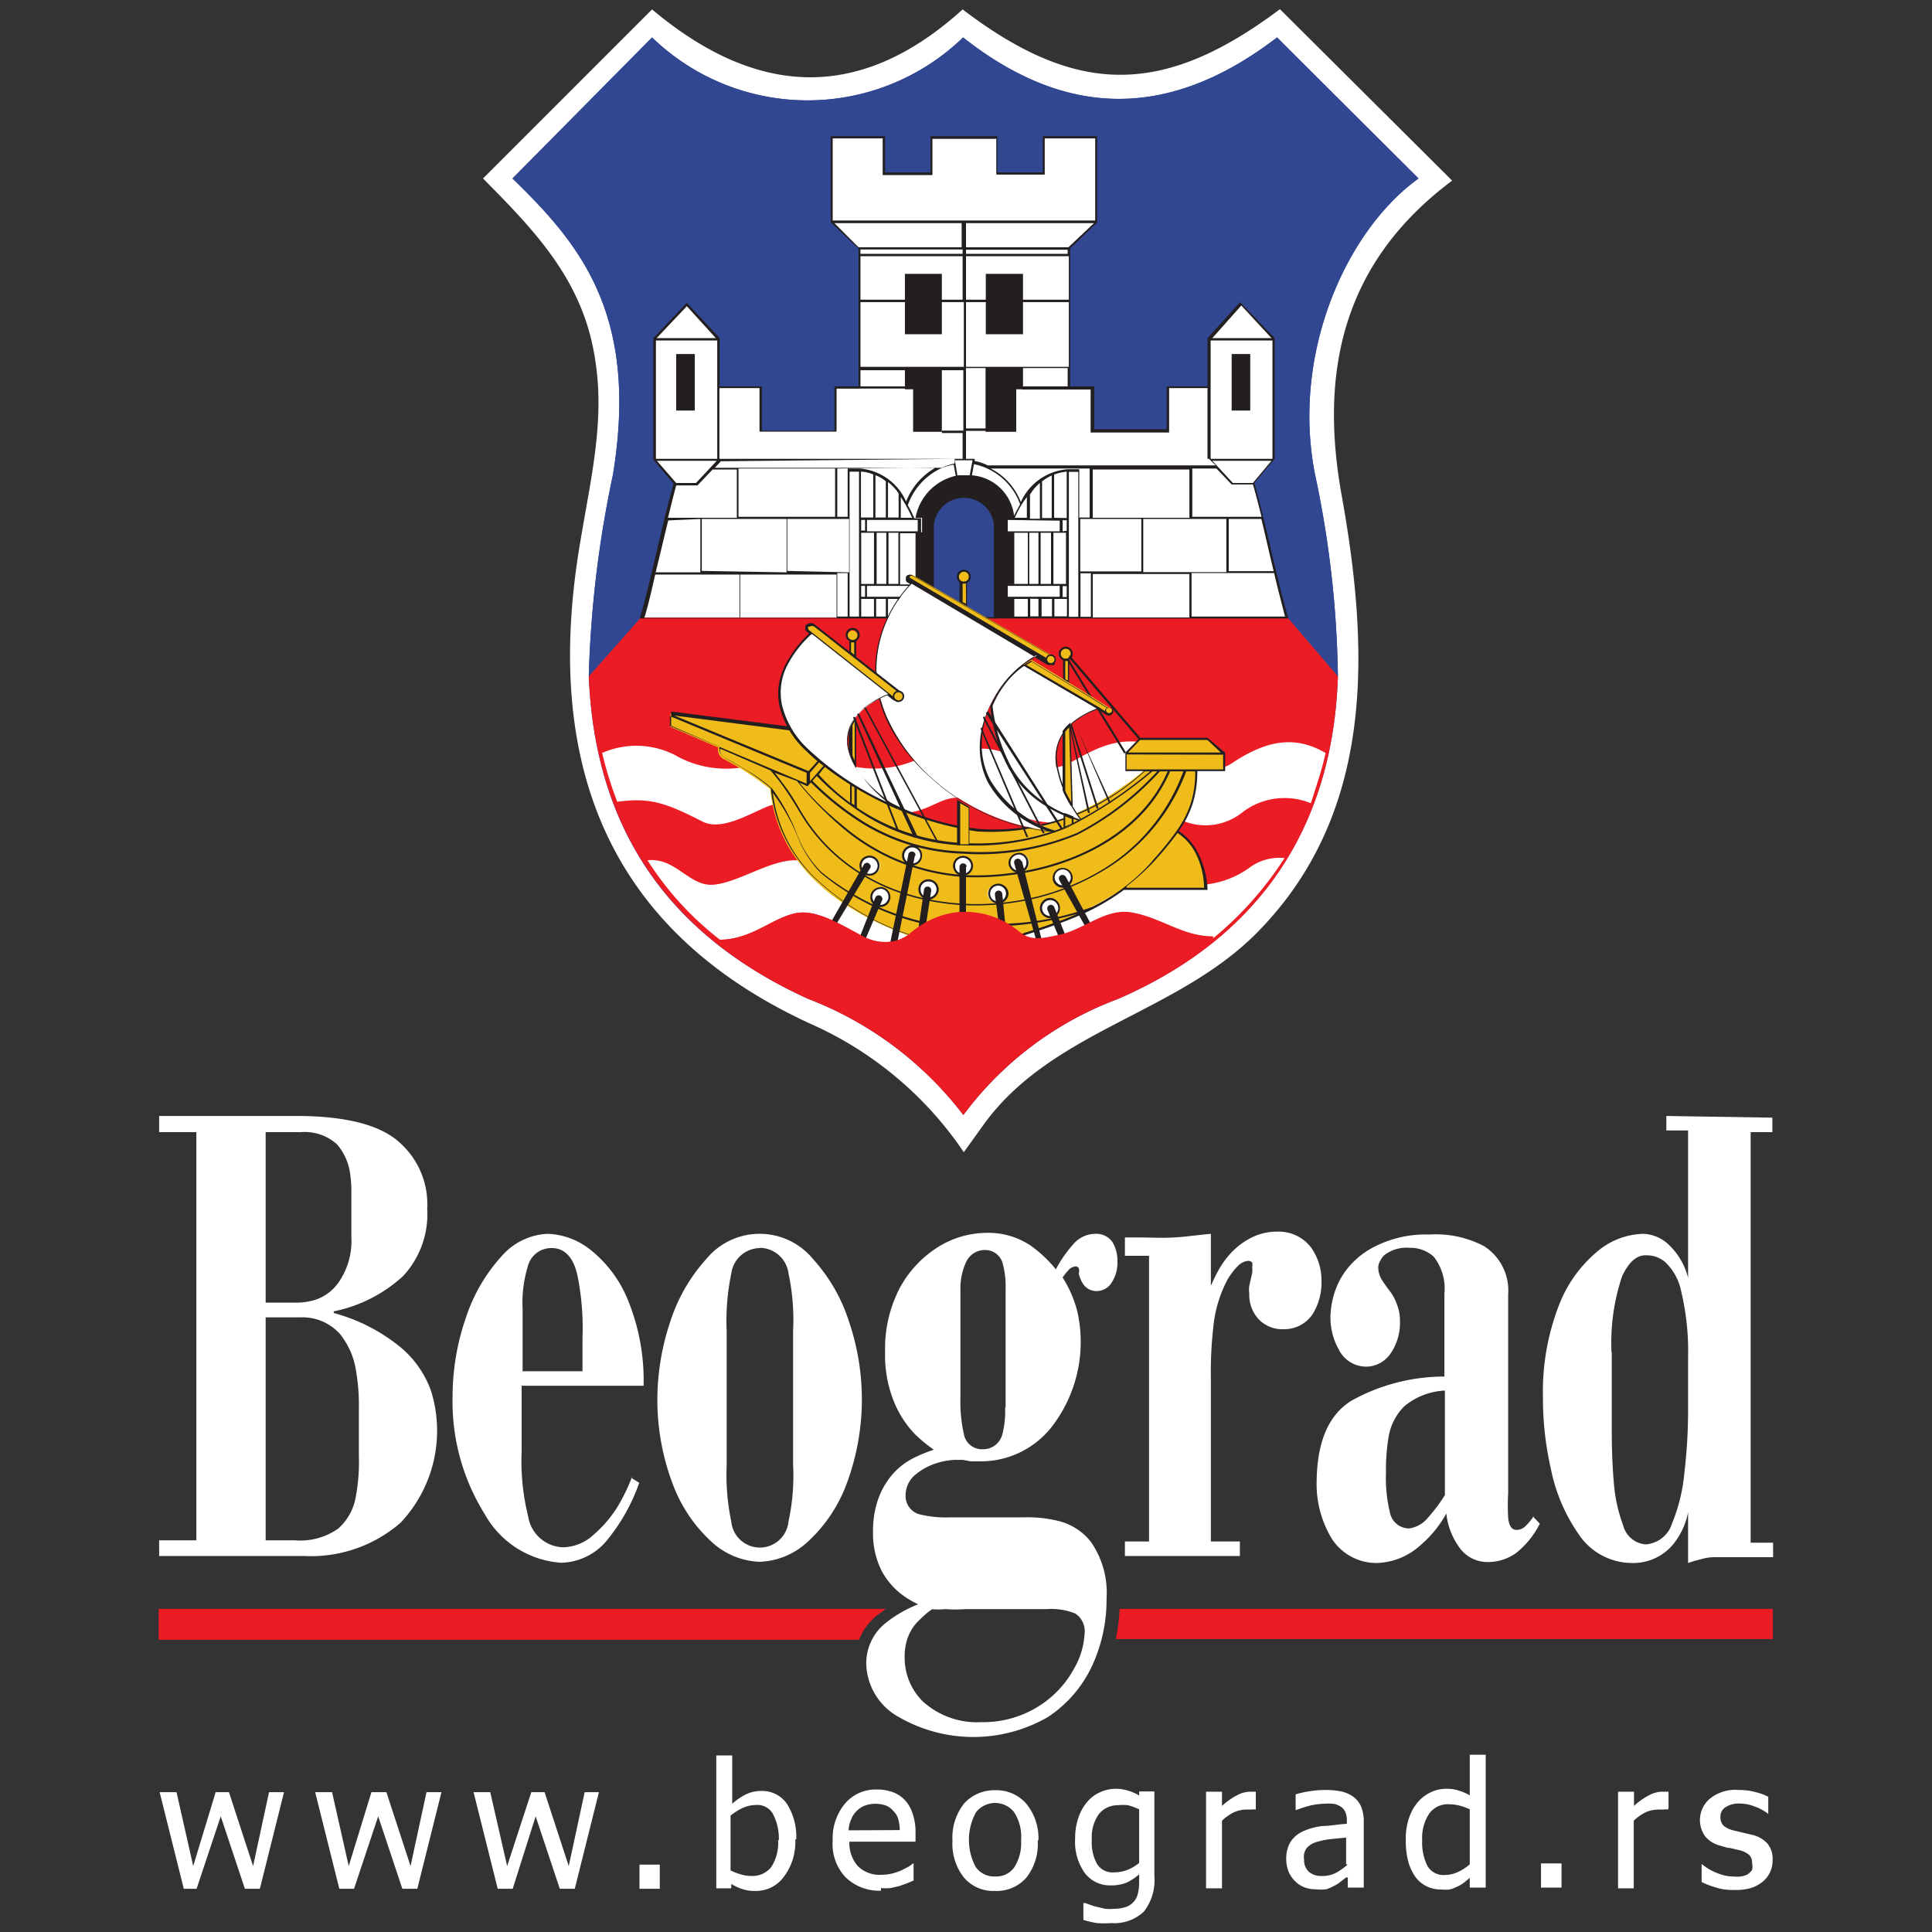 <svg id="e76be957-cfca-4c07-a9bf-0ed1072c2089" data-name="Layer 1" xmlns="http://www.w3.org/2000/svg" viewBox="0 0 80 80"><rect x="0" y="0" width="80" height="80" fill="#333333" stroke="none"/><defs><style>.b978a58c-d557-489f-bd4d-29198551cd2a,.bc94f946-2c91-4be8-aeb9-a3e625fa910f{fill:#fff;}.aad3c562-dbc3-4e0d-acfd-f712eab0787e,.b5c35f18-c05b-488b-8c88-56a88fe7ca37,.b978a58c-d557-489f-bd4d-29198551cd2a,.bcd8ba25-1287-42ba-82df-560ff8c331f1,.f56071a0-4021-42f1-8667-561f47a62bc1{fill-rule:evenodd;}.f56071a0-4021-42f1-8667-561f47a62bc1{fill:#324792;}.aad3c562-dbc3-4e0d-acfd-f712eab0787e{fill:#eb1c24;}.adceebaf-b897-49f7-9bd7-36353a3d03d0,.b5c35f18-c05b-488b-8c88-56a88fe7ca37{fill:#231f20;}.bcd8ba25-1287-42ba-82df-560ff8c331f1{fill:#f0bc19;}</style></defs><path class="b978a58c-d557-489f-bd4d-29198551cd2a" d="M20,7.39l7-7C31.3,4,35.58,4.27,39.86.39,44.6,4,48.17,4,53,.38l7.13,7.1c-4.46,3.33-5.54,7.8-4.56,13.11C56.71,27,56.93,33.73,52,38.67c-3.34,3.33-8.43,4-11.25,7.87l-.84,1.17a15,15,0,0,0-6.4-5.34c-8.65-4-11-11.16-9.47-20,.4-2.44,1-4.88.62-7.37C24.2,11.68,22.21,9.62,20,7.39Z"/><path class="f56071a0-4021-42f1-8667-561f47a62bc1" d="M21.22,7.39,27,1.55a9.26,9.26,0,0,0,12.88,0c3.89,3.07,8.18,3.7,13,0l5.86,5.84c-3,2.15-5.29,7.28-4.28,12.29A42.5,42.5,0,0,1,55.4,28c-.2,6.19-3.21,10.8-9.12,13.37a14.11,14.11,0,0,0-6.39,4.8,14.71,14.71,0,0,0-6.43-4.81c-5.77-2.63-8.82-7-9.08-13.36a46.07,46.07,0,0,1,1-8.34C26.47,13,24,10.09,21.22,7.39Z"/><path class="aad3c562-dbc3-4e0d-acfd-f712eab0787e" d="M24.38,28c.26,6.32,3.31,10.73,9.08,13.36a14.71,14.71,0,0,1,6.43,4.81,14.11,14.11,0,0,1,6.39-4.8C52.19,38.82,55.2,34.21,55.4,28l-2.09-2.45H26.55L24.38,28Z"/><path class="b978a58c-d557-489f-bd4d-29198551cd2a" d="M26.74,35.63c1.25-.18,1.78,1.12,2.85,1s2.42-1.1,3.48-1l16.81,1a3.83,3.83,0,0,0,1.83-.68,2.08,2.08,0,0,1,1.48-.42,14.27,14.27,0,0,1-3,3.36c-1.28,0-2.15-.8-3.43-1a3,3,0,0,0-1.61.42,5.94,5.94,0,0,1-2.28.67c-.64,0-1-.53-1.57-.82A3,3,0,0,0,40,37.77h-.27a3.23,3.23,0,0,0-1.34.45c-.51.3-.89.72-1.51.77a1.94,1.94,0,0,1-.91-.11c-.74-.31-2-1.26-3-1.07s-1.79,1.09-3.16,1.1a12.91,12.91,0,0,1-3-3.29Zm-1.81-4.45a3.51,3.51,0,0,1,3.19.18,4.28,4.28,0,0,0,2.53.43,12.12,12.12,0,0,1,4.57-.08,4.35,4.35,0,0,0,2.56-.18A6.31,6.31,0,0,1,40.62,31c1.39,0,1.74.89,3.13.77.73-.07,1.72-1.18,3.32-1.06,1.34.1,2.82,1.65,3.93.9,1.38-.92,2.58-1.2,3.89-.43-.15.7-.4,1.41-.61,2.08a2.87,2.87,0,0,0-2.8.35,2.45,2.45,0,0,1-2.39.42c-1.89-.48-3.94.28-5.92,0-1.18-.15-2.37-1-3.54-1-.75,0-1.36.71-2.41.62a28.6,28.6,0,0,0-5.13-.34c-.58.06-2.07,1.19-3,.71-1.56-.8-2.2-1-3.53-.82a15.1,15.1,0,0,1-.62-2Z"/><path class="f56071a0-4021-42f1-8667-561f47a62bc1" d="M21.22,7.39,27,1.55a9.26,9.26,0,0,0,12.88,0c3.89,3.07,8.18,3.7,13,0l5.86,5.84c-3,2.15-5.29,7.28-4.28,12.29A42.5,42.5,0,0,1,55.4,28l-2.09-2.44H26.54L24.38,28a46.07,46.07,0,0,1,1-8.34C26.47,13,24,10.09,21.22,7.39Z"/><polygon class="b978a58c-d557-489f-bd4d-29198551cd2a" points="53.28 25.57 51.89 20.01 52.73 19.02 52.73 13.99 51.39 12.57 50.11 14.02 50.11 16.03 48.36 16.03 48.36 17.86 45.22 17.86 45.22 16.08 44.26 16.08 44.26 10.27 45.39 9.19 45.39 5.69 43.22 5.69 43.22 7.19 41.26 7.19 41.26 5.69 38.57 5.69 38.57 7.19 36.61 7.19 36.61 5.69 34.44 5.69 34.44 9.19 35.57 10.27 35.57 16.08 34.61 16.08 34.61 17.86 31.47 17.86 31.47 16.03 29.72 16.03 29.72 14.02 28.44 12.57 27.1 13.99 27.1 19.02 27.94 20.01 26.55 25.57 53.28 25.57 53.28 25.57"/><path class="adceebaf-b897-49f7-9bd7-36353a3d03d0" d="M36.77,20v1.43h.44v-1a2,2,0,0,0-.44-.47Zm-.52-.33v1.76h.43V19.93a1.43,1.43,0,0,0-.43-.25Zm-.59,1.76h.5V19.65a1.35,1.35,0,0,0-.51-.12v1.91Zm7,3.36v.73H43V24.8Zm.47.73h.43V24.8h-.43v.73Zm.53,0h.52V24.8h-.52v.73ZM43,22.06h-.38v2.12H43V22.06Zm.52,0h-.43v2.12h.43V22.06Zm.62,2.12V22.06h-.52v2.12ZM43.06,20a1.87,1.87,0,0,0-.41.48v1h.41V20Zm.49-.31a2,2,0,0,0-.4.24v1.52h.4V19.68Zm.62,1.76V19.53a2.08,2.08,0,0,0-.52.12v1.79Zm0,3.27v-.45H44v.45Zm0-2.74v-.44H44V22Zm1,3.56v-1.8h-.43v1.8Zm-.52,0v-6h-.39v6Zm.08-1.88h2.53V21.49H44.73v2.16ZM51,20.06l-.63-.66h-1v2h2.88c-.12-.45-.23-.89-.37-1.34Zm1.2,1.43H50.88v2.16h1.86c-.18-.73-.33-1.43-.51-2.16ZM51.88,20l.77-.92H50.2l.85.92Zm-4.54,3.69h3.44V21.49H47.34v2.16Zm1.91-4.25h-4v2h4v-2Zm0,6.13v-1.8h-4v1.8ZM39.86,10.61H35.63v1.8h4.23v-1.8Zm.09-.1h4.26v-.17H40v.18Zm-.09-.18H35.63v.18h4.23v-.18Zm.09-.09h4.29l1.06-1H40v1Zm-.09-1H34.55l1,1h4.27v-1Zm1.36-3.49H38.61v1.5H36.55V5.73H34.48v3.4H45.35V5.73H43.26v1.5h-2V5.73ZM53.34,25.61H26.49c.53-1.84.88-3.74,1.4-5.58l-.84-1V14l1.39-1.46L29.8,14v2h1.75v1.83h3V16h1V10.29L34.4,9.21V5.64h2.25v1.5h1.88V5.64H41.3v1.5h1.88V5.64h2.25V9.21l-1.12,1.08V16h1v1.77h3V16H50V14l1.35-1.49L52.78,14V19l-.84,1c.52,1.84.87,3.74,1.4,5.58ZM40,12.41h4.26v-1.8H40v1.8Zm-4.32,2.78h4.23V12.51H35.63v2.68Zm4.32,0h4.26V12.51H40v2.68ZM50.2,14h2.45L51.4,12.65,50.2,14Zm-.07,5h2.56v-4.9H50.13V19ZM40,19H50V16.07H48.41v1.84H45.16V16.13H42.33V16h1.88v-.76H40v2.5h.88v.1H40V19Zm-.09-1.07H39v-.1h.89v-2.5H35.63V16h1.85v.09H34.64v1.78H31.45V16.07H29.79V19H39.86V17.88ZM29.7,19v-4.9H27.16V19Zm-.06-5-1.2-1.32L27.19,14ZM28,20h.82l.86-.92H27.2L28,20Zm.85.1H28c-.12.45-.23.89-.34,1.34h2.85v-2h-1l-.63.66Zm1-1-.25.27h9.39a2.85,2.85,0,0,1,.54-.18V19Zm2.72,4.6V21.49H29.06v2.15Zm-4.9-2.15c-.18.73-.34,1.42-.52,2.15H29V21.49Zm-.54,2.24c-.14.62-.27,1.21-.45,1.8h3.94v-1.8Zm3.58,1.8h3.93v-1.8H30.65v1.8Zm4.45-1.89V21.49H32.6v2.15ZM30.58,19.4v2h4v-2Zm6.69,6.13h5.29V24.8h-.89v-.62h.89V22.06h-.89v-.62h.27l.3-.56a2.59,2.59,0,0,0-1.91-1.66l-.09.48-.09,0,.12-.64h-.73l.11.66h-.07l-.09-.48a2.21,2.21,0,0,0-.54.16,2.66,2.66,0,0,0-1.36,1.52,4.53,4.53,0,0,1,.27.54h.28v.62h-.87v2.12h.87v.62h-.87v.73Zm-2.6-6.13v2h.43v-2h.49a2.29,2.29,0,0,1,1.93,1.37,2.76,2.76,0,0,1,1.23-1.41Zm.51,6.13h.39v-6h-.39v6Zm-.51,0h.43v-1.8h-.43v1.8Zm18.09-1.8H49.34v1.8h3.87c-.15-.59-.31-1.18-.45-1.8ZM37.18,24.8h-.41v.73h.41V24.8Zm-.5.73V24.8h-.4v.73Zm-.49,0V24.8h-.53v.73Zm-.53-.82h.16v-.45h-.16v.45Zm0-.53h.53V22.06h-.53v2.12Zm0-2.21h.16v-.44h-.16V22Zm1.64-1.39v.86h.47a6,6,0,0,0-.47-.86Zm-1,1.48v2.12h.4V22.06Zm.49,0v2.12h.41V22.06ZM38,21.53H35.9V22H38v-.44Zm0,2.73H35.9v.45H38v-.45Zm3.72-2.73V22h2.16v-.44Zm0,2.73v.45h2.16v-.45Zm3.4-4.86h-4.1a2.6,2.6,0,0,1,1.25,1.39,2.32,2.32,0,0,1,1.95-1.36h.47v2h.43v-2Zm-2.6,1.18a4.18,4.18,0,0,0-.5.86h.5v-.86ZM50.06,19h-9.7l0,.09a2,2,0,0,1,.54.18h9.44L50.06,19Z"/><path class="b5c35f18-c05b-488b-8c88-56a88fe7ca37" d="M37.81,17.88H39V15.23H37.47v.89h.34v1.76Zm4.27,0H40.81V15.23h1.55v.89h-.28v1.76Zm-4.61-6.54H39v2.5H37.47v-2.5Zm3.35,0h1.54v2.5H40.82v-2.5ZM28,14.66h.77V17H28V14.66Zm23,0h.77V17H51V14.66Z"/><path class="f56071a0-4021-42f1-8667-561f47a62bc1" d="M41.18,25.55H38.63V21.73a1.28,1.28,0,0,1,2.54-.06v3.88Z"/><path class="b5c35f18-c05b-488b-8c88-56a88fe7ca37" d="M38.67,25.57V21.74a1.25,1.25,0,0,1,2.48-.06v3.89H42v-.78h-.27v-.6H42V22.05h-.27v-.6H42a1.91,1.91,0,0,0-1.78-1.77H40l-.31,0a2.18,2.18,0,0,0-1.78,1.76h.27v.6h-.27v2.13h.27v.61h-.27v.78Z"/><path class="bcd8ba25-1287-42ba-82df-560ff8c331f1" d="M27.74,30.09l2,.86a.44.44,0,0,0,.24.49,11.43,11.43,0,0,1,1.91,1.24c.28,2.65,2.08,4.71,5.72,6.06a3.25,3.25,0,0,1,4.56,0,14.5,14.5,0,0,0,4.32-1.94h3.38a2.71,2.71,0,0,0-1.16-2.37,4,4,0,0,0,.79-2.53h1.15v-.7l-.7-.6H47.23l-.59.6v.7h.74c-4.88,4-9.12,2.65-13.23-.18h0a6.41,6.41,0,0,1-1.39-1.51l-5-.65v.53Z"/><path class="b978a58c-d557-489f-bd4d-29198551cd2a" d="M37.77,35a.37.37,0,0,1,.37.37.38.38,0,1,1-.75,0,.37.37,0,0,1,.38-.37Z"/><path class="adceebaf-b897-49f7-9bd7-36353a3d03d0" d="M37.77,35h0a.39.39,0,0,1,.29.13.38.38,0,0,1,.12.29h0a.41.41,0,0,1-.12.3h0a.43.43,0,0,1-.29.12h0a.42.42,0,0,1-.3-.13.41.41,0,0,1-.12-.29h0a.43.43,0,0,1,.12-.29.41.41,0,0,1,.29-.13Zm0,.09h0a.34.34,0,0,0-.33.33h0a.35.35,0,0,0,.1.24.32.32,0,0,0,.24.09h0a.32.32,0,0,0,.23-.09h0a.35.35,0,0,0,.1-.24h0a.34.34,0,0,0-.33-.33Z"/><path class="b978a58c-d557-489f-bd4d-29198551cd2a" d="M36,35.47a.38.38,0,1,1,0,.75.38.38,0,0,1,0-.75Z"/><path class="adceebaf-b897-49f7-9bd7-36353a3d03d0" d="M36,35.43h0a.41.41,0,0,1,.42.42h0a.43.43,0,0,1-.12.29h0a.41.41,0,0,1-.3.12h0a.41.41,0,0,1-.41-.41h0a.41.41,0,0,1,.12-.3.43.43,0,0,1,.29-.12Zm0,.08h0a.37.37,0,0,0-.23.1.35.35,0,0,0-.1.24h0a.34.34,0,0,0,.33.33h0a.33.33,0,0,0,.24-.1h0a.33.33,0,0,0,.1-.23h0a.35.35,0,0,0-.1-.24.38.38,0,0,0-.24-.1Z"/><path class="b978a58c-d557-489f-bd4d-29198551cd2a" d="M36.45,36.77a.38.38,0,1,1-.37.37.38.38,0,0,1,.37-.37Z"/><path class="adceebaf-b897-49f7-9bd7-36353a3d03d0" d="M36.45,36.73h0a.41.41,0,0,1,.3.12.43.43,0,0,1,.12.29h0a.45.45,0,0,1-.12.3h0a.45.45,0,0,1-.3.12h0a.43.43,0,0,1-.29-.12.4.4,0,0,1-.12-.29h0a.41.41,0,0,1,.41-.41Zm0,.08h0a.34.34,0,0,0-.33.33h0a.34.34,0,0,0,.33.33h0a.33.33,0,0,0,.24-.1h0a.33.33,0,0,0,.1-.24h0a.33.33,0,0,0-.1-.23.33.33,0,0,0-.24-.1Z"/><path class="b978a58c-d557-489f-bd4d-29198551cd2a" d="M38.45,36.45a.37.37,0,0,1,.37.38.36.36,0,0,1-.37.37.37.37,0,0,1-.38-.37.38.38,0,0,1,.38-.38Z"/><path class="adceebaf-b897-49f7-9bd7-36353a3d03d0" d="M38.45,36.41h0a.43.43,0,0,1,.29.12.42.42,0,0,1,.13.3h0a.39.39,0,0,1-.13.29h0a.39.39,0,0,1-.29.13h0a.42.42,0,0,1-.3-.13.43.43,0,0,1-.12-.29h0a.41.41,0,0,1,.42-.42Zm0,.09h0a.31.31,0,0,0-.33.33h0a.32.32,0,0,0,.09.23.35.35,0,0,0,.24.1h0a.33.33,0,0,0,.23-.1h0a.33.33,0,0,0,.1-.23h0a.35.35,0,0,0-.1-.24.32.32,0,0,0-.23-.09Z"/><path class="b978a58c-d557-489f-bd4d-29198551cd2a" d="M39.88,35.48a.38.38,0,1,1-.38.38.38.38,0,0,1,.38-.38Z"/><path class="adceebaf-b897-49f7-9bd7-36353a3d03d0" d="M39.88,35.44h0a.43.43,0,0,1,.29.12.4.4,0,0,1,.12.29h0a.38.38,0,0,1-.12.29h0a.38.38,0,0,1-.29.12h0a.41.41,0,0,1-.3-.12.45.45,0,0,1-.12-.29h0a.45.45,0,0,1,.12-.29.45.45,0,0,1,.3-.12Zm0,.08h0a.33.33,0,0,0-.24.1.32.32,0,0,0-.09.23h0a.32.32,0,0,0,.09.23.35.35,0,0,0,.24.1h0a.33.33,0,0,0,.23-.1h0a.33.33,0,0,0,.1-.23h0a.34.34,0,0,0-.33-.33Z"/><path class="b978a58c-d557-489f-bd4d-29198551cd2a" d="M42.17,35.35a.38.38,0,1,1,0,.75.38.38,0,0,1,0-.75Z"/><path class="adceebaf-b897-49f7-9bd7-36353a3d03d0" d="M42.17,35.31h0a.41.41,0,0,1,.3.12.45.45,0,0,1,.12.29h0a.45.45,0,0,1-.12.3h0a.41.41,0,0,1-.29.12h0a.43.43,0,0,1-.29-.12.41.41,0,0,1-.13-.29h0a.39.39,0,0,1,.13-.29.38.38,0,0,1,.29-.12Zm0,.08h0a.34.34,0,0,0-.33.33h0a.34.34,0,0,0,.33.33h0a.35.35,0,0,0,.24-.1h0a.32.32,0,0,0,.09-.24h0a.32.32,0,0,0-.09-.23.35.35,0,0,0-.24-.1Z"/><path class="b978a58c-d557-489f-bd4d-29198551cd2a" d="M44,36a.38.38,0,1,1-.37.37A.38.38,0,0,1,44,36Z"/><path class="adceebaf-b897-49f7-9bd7-36353a3d03d0" d="M44,35.94h0a.41.41,0,0,1,.3.12.45.45,0,0,1,.12.29h0a.45.45,0,0,1-.12.29h0a.45.45,0,0,1-.3.12h0a.43.43,0,0,1-.29-.12.4.4,0,0,1-.12-.29h0a.4.4,0,0,1,.12-.29.38.38,0,0,1,.29-.12ZM44,36h0a.34.34,0,0,0-.33.33h0a.34.34,0,0,0,.33.33h0a.33.33,0,0,0,.24-.1h0a.33.33,0,0,0,.1-.23h0a.33.33,0,0,0-.1-.23A.33.33,0,0,0,44,36Z"/><path class="b978a58c-d557-489f-bd4d-29198551cd2a" d="M41.34,36.63a.38.38,0,0,1,0,.75.38.38,0,1,1,0-.75Z"/><path class="adceebaf-b897-49f7-9bd7-36353a3d03d0" d="M41.34,36.59h0a.43.43,0,0,1,.29.12.41.41,0,0,1,.13.29h0a.41.41,0,0,1-.13.29h0a.38.38,0,0,1-.29.12h0a.41.41,0,0,1-.3-.12.45.45,0,0,1-.12-.29h0a.45.45,0,0,1,.12-.29.45.45,0,0,1,.3-.12Zm0,.08h0a.35.35,0,0,0-.24.1A.32.32,0,0,0,41,37h0a.32.32,0,0,0,.09.23.35.35,0,0,0,.24.1h0a.33.33,0,0,0,.23-.1h0a.33.33,0,0,0,.1-.23h0a.34.34,0,0,0-.33-.33Z"/><path class="b978a58c-d557-489f-bd4d-29198551cd2a" d="M43.48,37.23a.37.37,0,1,1-.38.37.37.37,0,0,1,.38-.37Z"/><path class="adceebaf-b897-49f7-9bd7-36353a3d03d0" d="M43.48,37.18h0a.39.39,0,0,1,.29.13.38.38,0,0,1,.12.29h0a.41.41,0,0,1-.12.3h0a.43.43,0,0,1-.29.12h0a.42.42,0,0,1-.3-.13.41.41,0,0,1-.12-.29h0a.43.43,0,0,1,.12-.29.41.41,0,0,1,.29-.13Zm0,.09h0a.34.34,0,0,0-.33.33h0a.35.35,0,0,0,.1.24.37.37,0,0,0,.24.09h0a.32.32,0,0,0,.23-.09h0a.35.35,0,0,0,.1-.24h0a.34.34,0,0,0-.33-.33Z"/><path class="b5c35f18-c05b-488b-8c88-56a88fe7ca37" d="M44.13,36.3l1.06,2-.23.1-1.08-1.92c-.13-.23.16-.34.25-.17Zm-.48,1.25.47,1.19-.27.08-.47-1.13a.15.15,0,1,1,.27-.14Zm-1.33-1.89.82,3.28-.23,0L42,35.76a.15.15,0,1,1,.29-.1ZM41.5,37l.13,1.31-.29-.18-.14-1.07a.15.15,0,1,1,.3-.06ZM40,35.88l0,1.89h-.27V35.9a.15.15,0,1,1,.3,0Zm-1.44,1-.21,1.36c-.1.05-.21.13-.32.2l.23-1.58a.15.15,0,1,1,.3,0Zm-.68-1.43L37.16,39a1.55,1.55,0,0,1-.29,0l.74-3.59a.15.15,0,1,1,.3,0Zm-1.35,1.82-.68,1.59-.23-.11.62-1.57a.15.15,0,1,1,.29.09Zm-.5-1.32-1.38,2.28-.21-.1,1.32-2.31c.13-.22.37,0,.27.13Z"/><path class="adceebaf-b897-49f7-9bd7-36353a3d03d0" d="M46.65,36.76h3.21a3.35,3.35,0,0,0-.36-1.45,2.19,2.19,0,0,0-.74-.82v0h0a14.38,14.38,0,0,1-1,1.21,9.81,9.81,0,0,1-1.11,1Zm2.1-2.25h0Zm1.16,2.34H46.54A9.47,9.47,0,0,1,44.47,38c-.74.31-1.5.55-2.27.8A3.25,3.25,0,0,0,38.93,38a4.18,4.18,0,0,0-1.24.73h0l0,0a10.52,10.52,0,0,1-4.16-2.57,5.9,5.9,0,0,1-1.61-3.52,8.32,8.32,0,0,0-1-.73c-.35-.22-.67-.39-.86-.5a.47.47,0,0,1-.27-.49l-2-.87v-.59l5.09.65a5.28,5.28,0,0,0,1,1.14l.21.2h0c.31.26.67.48,1,.72a14.91,14.91,0,0,0,1.66,1,10.8,10.8,0,0,0,3.84,1.16,9.2,9.2,0,0,0,6.78-2.4H46.6v-.77l.6-.61H50l.73.62v.76H49.58a4.59,4.59,0,0,1-.18,1.3,4.08,4.08,0,0,1-.59,1.18,2.35,2.35,0,0,1,.77.85A3.65,3.65,0,0,1,50,36.8v.05Zm-2.19-1.21a13.09,13.09,0,0,0,1-1.23,4.3,4.3,0,0,0,.6-1.19,4.17,4.17,0,0,0,.17-1.28h-.37a8,8,0,0,1-3.57,4.19c-4,2.34-9.94,1.77-12.45-2.52-.2-.34-.39-.64-.59-.93a8.1,8.1,0,0,0-.61-.78L29.82,31a.38.38,0,0,0,.22.39c.19.1.51.28.87.5a6.19,6.19,0,0,1,1.06.76A8.19,8.19,0,0,1,33,34.54a4.37,4.37,0,0,0,1,1.56,10.34,10.34,0,0,0,4.33,2.09l-.11.06A10.21,10.21,0,0,1,34,36.16a4.37,4.37,0,0,1-1-1.59,8.64,8.64,0,0,0-1-1.74,5.9,5.9,0,0,0,1.57,3.34,10.45,10.45,0,0,0,4.08,2.52,5.91,5.91,0,0,1,.62-.44,4.12,4.12,0,0,1,.64-.3,3.27,3.27,0,0,1,3.32.74c.73-.23,1.49-.48,2.22-.78l.15-.07a13.29,13.29,0,0,1-2.86.5l-.13-.09a11.61,11.61,0,0,0,3.6-.69,8,8,0,0,0,2.52-1.92ZM49,31.94h-.55c-1.35,3.17-5.23,4.5-8.44,4.38h0a8.64,8.64,0,0,1-5.18-2.09A14.06,14.06,0,0,1,33,32.34h0L32.08,32c.17.21.33.43.5.66s.39.6.59.94c2.49,4.24,8.39,4.8,12.34,2.49A7.93,7.93,0,0,0,49,31.94Zm-.64,0h-.33a12,12,0,0,1-3.41,2.62,10.41,10.41,0,0,1-4.71.79,8.44,8.44,0,0,1-4.6-1.51,11.91,11.91,0,0,1-1.73-1.44,1.07,1.07,0,0,0-.14.16h0l-.34-.15a12.2,12.2,0,0,0,1.77,1.75A8.59,8.59,0,0,0,40,36.24h0c3.17.12,7-1.18,8.35-4.3Zm-.45,0h-.19a17.79,17.79,0,0,1-3.57,2.35,10,10,0,0,1-4,.72,8.18,8.18,0,0,1-4.8-1.57,10,10,0,0,1-1.53-1.31l-.18.2a11.3,11.3,0,0,0,1.73,1.44,8.34,8.34,0,0,0,4.55,1.49,10.43,10.43,0,0,0,4.68-.77,12,12,0,0,0,3.32-2.55Zm-.33,0H47.4a9.36,9.36,0,0,1-6.93,2.49,13.63,13.63,0,0,1-6.31-2.67c-.1.1-.18.22-.26.31a8.67,8.67,0,0,0,6.27,2.85,9.88,9.88,0,0,0,4-.71,17.08,17.08,0,0,0,3.46-2.27Zm-.37-1.3-.5.52h3.84L50,30.64Zm-.56.6v.62h4v-.61ZM33.53,32.36l.57-.65-.19-.14-.37.43v.36Zm-.79-2.11-4.82-.62,5.56,2.3.37-.41a5.37,5.37,0,0,1-1.11-1.27Zm-5-.59v.4l5.66,2.39V32l-5.67-2.35Z"/><path class="bcd8ba25-1287-42ba-82df-560ff8c331f1" d="M48.69,34.51l.06-.08-.06.08Zm0,0Z"/><path class="b978a58c-d557-489f-bd4d-29198551cd2a" d="M42.39,27.52l3.11,1.82a3.68,3.68,0,0,0-1.13.62c-1,.89-.87,2.23.39,4a6.2,6.2,0,0,1-1.59-.73,5.34,5.34,0,0,1-2.14-4,3.86,3.86,0,0,1,1.36-1.7Z"/><path class="adceebaf-b897-49f7-9bd7-36353a3d03d0" d="M42.41,27.48l3.12,1.82.07.05-.08,0a4.35,4.35,0,0,0-.59.25,3.29,3.29,0,0,0-.53.36,1.79,1.79,0,0,0-.62,1.66,5.31,5.31,0,0,0,1,2.31l-.1.06c-.29-.1-.5-.17-.78-.29a6.18,6.18,0,0,1-.79-.45,4.4,4.4,0,0,1-1.37-1.49A7,7,0,0,1,41,29.23v0a5,5,0,0,1,.54-.92,3.58,3.58,0,0,1,.84-.8h0Zm3,1.85-3-1.76a3.37,3.37,0,0,0-.79.76,4.05,4.05,0,0,0-.52.9,7,7,0,0,0,.77,2.52,4.34,4.34,0,0,0,1.35,1.46,5,5,0,0,0,.78.44c.23.11.48.2.73.29a5.34,5.34,0,0,1-1-2.28,1.86,1.86,0,0,1,.66-1.73,2.87,2.87,0,0,1,.54-.37,3.43,3.43,0,0,1,.52-.23Z"/><path class="bcd8ba25-1287-42ba-82df-560ff8c331f1" d="M35.44,32.57l0,.84-.21-.15v-.83l.23.14Z"/><path class="adceebaf-b897-49f7-9bd7-36353a3d03d0" d="M35.48,32.57l0,.84v.08l-.06-.05-.22-.15h0v-.93l.06,0h0l.17.1h0l.06,0h0v0Zm-.1.76,0-.73,0,0h0l-.11-.06v.72l.13.1Z"/><path class="bcd8ba25-1287-42ba-82df-560ff8c331f1" d="M35.41,29.73l0,2.05a2.78,2.78,0,0,1-.23-.5V30.13a1.71,1.71,0,0,1,.21-.4Z"/><path class="adceebaf-b897-49f7-9bd7-36353a3d03d0" d="M35.45,29.73l0,2.05-.08,0-.13-.25a1.63,1.63,0,0,1-.1-.25V30.11h0s0,0,0-.06l0-.06h0a2.09,2.09,0,0,1,.17-.28l.07,0Zm-.06,1.88,0-1.74-.09.16h0a.14.14,0,0,1,0,.06l0,.05v1.14a1.46,1.46,0,0,0,.1.23.47.47,0,0,0,0,.1Z"/><polygon class="bcd8ba25-1287-42ba-82df-560ff8c331f1" points="35.2 26.55 35.41 26.55 35.41 27.19 35.2 27.02 35.2 26.55 35.2 26.55"/><path class="adceebaf-b897-49f7-9bd7-36353a3d03d0" d="M35.2,26.51h.25v.77l-.06-.05-.22-.17h0v-.54Zm.17.09h-.13V27l.13.11V26.6Z"/><path class="bcd8ba25-1287-42ba-82df-560ff8c331f1" d="M40.13,33.39l0,1.57h-.48l0-1.81h0l.43.25Z"/><path class="adceebaf-b897-49f7-9bd7-36353a3d03d0" d="M40.19,35v0h-.56v0l0-1.88c.17.09.34.2.51.3l0,1.59Zm-.08,0,0-1.54-.35-.2,0,1.73Z"/><polygon class="bcd8ba25-1287-42ba-82df-560ff8c331f1" points="39.99 24.12 40.01 25.09 39.8 24.98 39.81 24.11 39.99 24.12 39.99 24.12"/><path class="adceebaf-b897-49f7-9bd7-36353a3d03d0" d="M40.06,25.17,39.73,25v-.93l.31,0v1.09ZM40,25v-.86l-.14,0v.79L40,25Z"/><path class="bcd8ba25-1287-42ba-82df-560ff8c331f1" d="M43.38,27.44c.19.11.41,0,.23-.27l-5.8-3.35c-.23-.11-.3.17-.23.21l5.8,3.41Z"/><path class="adceebaf-b897-49f7-9bd7-36353a3d03d0" d="M43.4,27.41a.2.2,0,0,0,.21,0,.15.15,0,0,0,0-.2l-5.8-3.35a.14.14,0,0,0-.14,0l0,0s0,0,0,0h0s0,0,0,.06l5.8,3.41Zm.17.11a.33.33,0,0,1-.21,0l-5.8-3.41a.14.14,0,0,1-.05-.14h0l0-.07a.18.18,0,0,1,.05-.07.21.21,0,0,1,.23,0h0l5.8,3.35a.24.24,0,0,1,.08.23.18.18,0,0,1,0,.1.31.31,0,0,1-.1.05Z"/><polygon class="bcd8ba25-1287-42ba-82df-560ff8c331f1" points="44.06 27.32 44.06 28.14 44.27 28.26 44.23 27.33 44.06 27.32 44.06 27.32"/><path class="adceebaf-b897-49f7-9bd7-36353a3d03d0" d="M44.11,27.37v.75l.11.06,0-.81Zm-.09.77v-.86h.25v0l0,.93v.07l-.06,0L44,28.18l0,0v0Z"/><path class="bcd8ba25-1287-42ba-82df-560ff8c331f1" d="M44.06,33.74l0,.54.35-.15v-.25l-.36-.14Z"/><path class="adceebaf-b897-49f7-9bd7-36353a3d03d0" d="M44.11,33.8v.42l.27-.12v-.19l-.16-.06-.11-.05Zm-.07.48,0-.54v-.07l.06,0,.18.07.17.07h0v.3h0l-.36.16-.05,0v-.06Z"/><path class="bcd8ba25-1287-42ba-82df-560ff8c331f1" d="M44.06,30.29v2.46c.1.2.21.42.34.64L44.31,30a2.11,2.11,0,0,0-.25.27Z"/><path class="adceebaf-b897-49f7-9bd7-36353a3d03d0" d="M44.11,30.3v2.44a2.1,2.1,0,0,0,.15.3l.1.19-.09-3.11-.06.06-.1.12ZM44,32.75V30.27l.12-.15a1.59,1.59,0,0,1,.13-.13l.07-.07V30l.1,3.37-.08,0c-.07-.11-.13-.22-.19-.33s-.11-.21-.15-.32Z"/><path class="bcd8ba25-1287-42ba-82df-560ff8c331f1" d="M44.13,26.86a.21.21,0,0,1,.21.21.22.22,0,0,1-.21.21.21.21,0,0,1-.21-.21.21.21,0,0,1,.21-.21Z"/><path class="b5c35f18-c05b-488b-8c88-56a88fe7ca37" d="M44.13,26.78a.29.29,0,1,1-.29.29.29.29,0,0,1,.29-.29Zm0,.08a.21.21,0,0,1,.21.21.22.22,0,0,1-.21.21.21.21,0,0,1-.21-.21.21.21,0,0,1,.21-.21Z"/><path class="bcd8ba25-1287-42ba-82df-560ff8c331f1" d="M39.91,23.67a.21.21,0,1,1-.21.21.22.22,0,0,1,.21-.21Z"/><path class="b5c35f18-c05b-488b-8c88-56a88fe7ca37" d="M39.91,23.59a.29.29,0,1,1-.29.29.29.29,0,0,1,.29-.29Zm0,.08a.21.21,0,1,1-.21.21.22.22,0,0,1,.21-.21Z"/><path class="bcd8ba25-1287-42ba-82df-560ff8c331f1" d="M35.31,26.11a.21.21,0,0,1,.2.21.2.2,0,0,1-.2.21.21.21,0,0,1-.21-.21.21.21,0,0,1,.21-.21Z"/><path class="b5c35f18-c05b-488b-8c88-56a88fe7ca37" d="M35.31,26a.29.29,0,1,1-.29.29.29.29,0,0,1,.29-.29Zm0,.08a.21.21,0,0,1,.2.21.2.2,0,0,1-.2.21.21.21,0,0,1-.21-.21.21.21,0,0,1,.21-.21Z"/><path class="bcd8ba25-1287-42ba-82df-560ff8c331f1" d="M43.51,27.16a.16.16,0,0,1,.16.15.15.15,0,0,1-.16.15.15.15,0,0,1-.15-.15.15.15,0,0,1,.15-.15Z"/><path class="b5c35f18-c05b-488b-8c88-56a88fe7ca37" d="M43.51,27.1a.21.21,0,1,1,0,.42.21.21,0,1,1,0-.42Zm0,.06a.16.16,0,0,1,.16.15.15.15,0,0,1-.16.15.15.15,0,0,1-.15-.15.15.15,0,0,1,.15-.15Z"/><path class="b978a58c-d557-489f-bd4d-29198551cd2a" d="M37.78,24.15l5.15,3c-2.31,1.16-4.07,5.48.7,7.24-4.85-.29-9.94-5.79-5.85-10.27Z"/><path class="adceebaf-b897-49f7-9bd7-36353a3d03d0" d="M37.8,24.11l5.15,3,.07,0-.07,0a4.5,4.5,0,0,0-2.06,2.38,4.13,4.13,0,0,0-.24,1.35A3.12,3.12,0,0,0,41,32.29a4.72,4.72,0,0,0,2.7,2.11l0,.06a8.67,8.67,0,0,1-5.15-2.25A7.54,7.54,0,0,1,36.8,30a5.2,5.2,0,0,1-.55-2.59,5.32,5.32,0,0,1,1.5-3.29l0,0Zm5,3.06-5.05-3a5.2,5.2,0,0,0-1.45,3.22A5,5,0,0,0,36.87,30a7.38,7.38,0,0,0,1.67,2.18,8.69,8.69,0,0,0,4.81,2.22,4.49,4.49,0,0,1-2.44-2,3.16,3.16,0,0,1-.34-1.39,3.66,3.66,0,0,1,.25-1.38,4.62,4.62,0,0,1,2-2.39Z"/><path class="bcd8ba25-1287-42ba-82df-560ff8c331f1" d="M33.45,26.1,37.05,29c.19.06.37.05.3-.24l-3.61-2.82c-.21-.15-.44.08-.29.21Z"/><path class="adceebaf-b897-49f7-9bd7-36353a3d03d0" d="M33.47,26.07l3.6,2.84c.06,0,.19.06.24,0h0a.26.26,0,0,0,0-.15l-3.59-2.81a.19.19,0,0,0-.2,0l-.05,0h0a.08.08,0,0,0,0,0,.1.1,0,0,0,0,.09ZM37,29l-3.6-2.85h0a.15.15,0,0,1-.05-.17.12.12,0,0,1,0-.08h0l.08-.06a.27.27,0,0,1,.28,0h0l3.6,2.81a.31.31,0,0,1,0,.23h0a.15.15,0,0,1-.12.11A.43.43,0,0,1,37,29Z"/><path class="b978a58c-d557-489f-bd4d-29198551cd2a" d="M33.59,26.21C31.15,28.48,32,31,37.22,33.5c-2.28-1.51-2.69-3.14-1.41-4.18a3.33,3.33,0,0,1,1-.56l-3.23-2.55Z"/><path class="adceebaf-b897-49f7-9bd7-36353a3d03d0" d="M33.59,26.27a4.59,4.59,0,0,0-1,1.3,2.48,2.48,0,0,0-.21,1.62,3.67,3.67,0,0,0,.95,1.7,12.25,12.25,0,0,0,3.43,2.34,5.62,5.62,0,0,1-1-1,2.63,2.63,0,0,1-.64-1.3,1.67,1.67,0,0,1,.26-1.17,2.56,2.56,0,0,1,.45-.49h0l.12-.09h0l.13-.08h0a3.29,3.29,0,0,1,.7-.36l-3.14-2.48Zm-1.08,1.27a4.84,4.84,0,0,1,1.05-1.36l0,0,0,0,3.22,2.55.06.05-.07,0a4.14,4.14,0,0,0-.76.38h0l-.12.08h0l-.11.09h0a2.14,2.14,0,0,0-.44.47,1.55,1.55,0,0,0-.25,1.11,2.69,2.69,0,0,0,.62,1.26,6.86,6.86,0,0,0,1.47,1.27l0,.06A13.22,13.22,0,0,1,33.28,31a3.73,3.73,0,0,1-1-1.74,2.56,2.56,0,0,1,.21-1.67Z"/><path class="bcd8ba25-1287-42ba-82df-560ff8c331f1" d="M37.2,28.66a.17.17,0,0,1,.17.17.16.16,0,0,1-.17.17.17.17,0,0,1-.17-.17.18.18,0,0,1,.17-.17Z"/><path class="b5c35f18-c05b-488b-8c88-56a88fe7ca37" d="M37.2,28.6a.23.23,0,0,1,.24.23.24.24,0,0,1-.24.24.23.23,0,0,1-.23-.24.23.23,0,0,1,.23-.23Zm0,.06a.17.17,0,0,1,.17.17.16.16,0,0,1-.17.17.17.17,0,0,1-.17-.17.18.18,0,0,1,.17-.17Z"/><path class="adceebaf-b897-49f7-9bd7-36353a3d03d0" d="M40.93,29.47,44,34.29l-.07.05-3.11-4.82.07-.05Zm-5.08-.17,3,5.55-.07,0-3-5.55.08,0Zm2,5.39-2.36-5.14.08,0L38,34.65l-.07,0Zm-2.45-5,1.81,4.67-.08,0-1.81-4.67.08,0Zm5.37,0,2.49,4.81-.08,0-2.48-4.79.07-.06Zm-.11.46,1.92,4.51-.08,0-1.9-4.49.06-.06Zm3.65-3,2.9,3.39-.07.06-2.87-3.35,0-.1Zm-.07.12,2.38,3.88-.07.05-2.38-3.89.07,0Zm.21,2.58L46,33.25l-.08,0-1.45-3.37.08,0Zm-.09.07,1.13,3.56-.08,0-1.1-3.48.82,3.66-.08,0L44.27,30l.07,0v0l.08,0Z"/><path class="bcd8ba25-1287-42ba-82df-560ff8c331f1" d="M42.39,27.52l3.11,1.82.34.21c.15,0,.23,0,.17-.19l-.3-.2c-1.38-.86-2.87-1.77-3-1.84l-.33.2Z"/><path class="adceebaf-b897-49f7-9bd7-36353a3d03d0" d="M42.47,27.52l3.06,1.78h0l.32.21a.14.14,0,0,0,.12,0s0,0,0-.11l-.3-.19h0l-.58-.36-.56-.35-1.81-1.1-.25.15Zm3,1.85-3.11-1.82-.06,0,.06,0,.33-.19,0,0,0,0,1.83,1.11.57.35.58.36h0l.31.2v0c0,.11,0,.17,0,.21a.23.23,0,0,1-.19,0h0l-.34-.22Z"/><path class="bcd8ba25-1287-42ba-82df-560ff8c331f1" d="M45.93,29.33a.13.13,0,0,1,.12.12.13.13,0,0,1-.12.13.13.13,0,0,1-.13-.13.13.13,0,0,1,.13-.12Z"/><path class="b5c35f18-c05b-488b-8c88-56a88fe7ca37" d="M45.93,29.28a.18.18,0,0,1,.17.17.18.18,0,0,1-.17.18.18.18,0,0,1-.18-.18.18.18,0,0,1,.18-.17Zm0,0a.13.13,0,0,1,.12.12.13.13,0,0,1-.12.13.13.13,0,0,1-.13-.13.13.13,0,0,1,.13-.12Z"/><path class="aad3c562-dbc3-4e0d-acfd-f712eab0787e" d="M29.61,39a17.86,17.86,0,0,0,3.84,2.34,14.68,14.68,0,0,1,6.44,4.81,14.11,14.11,0,0,1,6.39-4.8,17,17,0,0,0,4-2.43l-.06-.15,0,0c-1.28,0-2.15-.8-3.43-1-1.06-.14-1.95.75-2.95.94-.57.12-1.13.29-1.63-.13A3.49,3.49,0,0,0,40,37.76h-.27a3.62,3.62,0,0,0-2.07.91,1.71,1.71,0,0,1-1.69.21c-.74-.31-2-1.26-3-1.07s-1.86,1.11-3.23,1.11l-.08.11Z"/><path class="b978a58c-d557-489f-bd4d-29198551cd2a" d="M6.59,46.21v.67H8.13v16.9H6.59v.65h6a5.65,5.65,0,0,0,4-1.38,5.55,5.55,0,0,0,1.26-5.45,4.2,4.2,0,0,0-1.2-1.76,7.37,7.37,0,0,0-2.83-1.47V54.3a6,6,0,0,0,2.87-1.46,3.76,3.76,0,0,0,1-2.79,3.41,3.41,0,0,0-1.11-2.71c-.77-.73-2.14-1.1-4.1-1.13ZM11,53.94V46.88h1.45a2,2,0,0,1,1.49.49,2.29,2.29,0,0,1,.54,1.12,4.83,4.83,0,0,1,.07.89v1.86A3,3,0,0,1,14,53.13a1.91,1.91,0,0,1-1,.71,2.83,2.83,0,0,1-.71.1Zm0,9.84V54.55h1.43a2.08,2.08,0,0,1,1.64.68,3.15,3.15,0,0,1,.67,1.52,8.48,8.48,0,0,1,.12,1.62v1.92a7.77,7.77,0,0,1-.13,1.7A2.26,2.26,0,0,1,14,63.3a2.74,2.74,0,0,1-1.81.48Z"/><path class="b978a58c-d557-489f-bd4d-29198551cd2a" d="M26.17,61.16a8,8,0,0,1-.58,1.2,5,5,0,0,1-1,1.18,1.92,1.92,0,0,1-1.27.53,1.51,1.51,0,0,1-1.45-1.28,9.49,9.49,0,0,1-.27-2.68V57.38h5.05A8.79,8.79,0,0,0,26,53.83a5.11,5.11,0,0,0-1.54-2.07,3,3,0,0,0-1.8-.67,2.69,2.69,0,0,0-1.91.95,7,7,0,0,0-1.44,2.47,10,10,0,0,0-.57,3.35,8.78,8.78,0,0,0,1.34,4.85,3.92,3.92,0,0,0,3.16,2,2.53,2.53,0,0,0,1.95-1,7.84,7.84,0,0,0,1.28-2.31l-.34-.21Zm-4.53-4.38V54.2a5.13,5.13,0,0,1,.21-1.74,1,1,0,0,1,1-.78c.56,0,.92.43,1.07,1.18a11,11,0,0,1,.2,2.54v1.38Z"/><path class="b978a58c-d557-489f-bd4d-29198551cd2a" d="M31.47,64.67a3.09,3.09,0,0,0,2-.85,6.15,6.15,0,0,0,1.58-2.36,10,10,0,0,0,.1-6.75,7,7,0,0,0-1.48-2.57,2.86,2.86,0,0,0-4.43,0,7.09,7.09,0,0,0-1.48,2.57,10.21,10.21,0,0,0-.54,3.18,9.85,9.85,0,0,0,.64,3.57,6.15,6.15,0,0,0,1.58,2.36,3.09,3.09,0,0,0,2,.85Zm0-13a1.21,1.21,0,0,1,1.18,1.06,9.19,9.19,0,0,1,.19,2.39v5.52A8.94,8.94,0,0,1,32.65,63a1.19,1.19,0,0,1-2.37,0,9.4,9.4,0,0,1-.19-2.33V55.13a9.64,9.64,0,0,1,.19-2.39,1.21,1.21,0,0,1,1.19-1.06Z"/><path class="b978a58c-d557-489f-bd4d-29198551cd2a" d="M43.72,52.56a5.13,5.13,0,0,0-1.07-1,3.13,3.13,0,0,0-1.78-.51,3.84,3.84,0,0,0-2,.57,4.57,4.57,0,0,0-1.59,1.67A5.44,5.44,0,0,0,36.65,56a5.1,5.1,0,0,0,.4,2.12,4.24,4.24,0,0,0,.84,1.27,6,6,0,0,0,.78.64,5.64,5.64,0,0,0-.85.35A2.85,2.85,0,0,0,37,61a3.2,3.2,0,0,0-.68,1.21,4,4,0,0,0-.17,1.22,3.43,3.43,0,0,0,.37,1.64,3,3,0,0,0,.79.93,3.59,3.59,0,0,0,.71.43,5.16,5.16,0,0,0-1.39.81,2.13,2.13,0,0,0-.76,1.66,2.59,2.59,0,0,0,1.35,2.2,6.18,6.18,0,0,0,6.17,0,5.13,5.13,0,0,0,1.84-2.14,6.52,6.52,0,0,0,.59-2.76,3.68,3.68,0,0,0-.66-2.37,2.46,2.46,0,0,0-1.42-.87,5.31,5.31,0,0,0-1.34-.13l-.9,0-1.25,0h-.88a4.59,4.59,0,0,1-1.23-.11.78.78,0,0,1-.64-.8,1.1,1.1,0,0,1,.42-.87,2.59,2.59,0,0,1,.88-.47,2.93,2.93,0,0,1,.75-.13l.15,0,.17,0,.32.06c.15,0,.32,0,.51,0a3.73,3.73,0,0,0,2.86-1.44,5.75,5.75,0,0,0,1.06-4.72A4.78,4.78,0,0,0,44,52.9a2.2,2.2,0,0,1,.22-.28.46.46,0,0,1,.31-.18.14.14,0,0,1,.14.08.34.34,0,0,1,0,.21,1.26,1.26,0,0,0,.21.48.67.67,0,0,0,.54.25.72.72,0,0,0,.61-.35,1.49,1.49,0,0,0,.24-.87,1.51,1.51,0,0,0-.2-.8.81.81,0,0,0-.7-.35,1.21,1.21,0,0,0-.91.41,5.27,5.27,0,0,0-.74,1.06Zm-2.1,5.75a3.71,3.71,0,0,1-.11,1.06.82.82,0,0,1-.81.64.76.76,0,0,1-.79-.64,6.06,6.06,0,0,1-.14-1.51V53.43A2.59,2.59,0,0,1,40,52.27a.85.85,0,0,1,.79-.51.75.75,0,0,1,.74.6,3.55,3.55,0,0,1,.11,1v4.9Zm-3.07,8.32a3,3,0,0,0,.6,0,5.62,5.62,0,0,0,.82,0h1l1.36,0,1,0a2.7,2.7,0,0,1,1.19.18.87.87,0,0,1,.39.84,3.25,3.25,0,0,1-.45,1.47,4.21,4.21,0,0,1-1.4,1.5,4.31,4.31,0,0,1-2.43.69,3.33,3.33,0,0,1-2.42-.86,2.54,2.54,0,0,1-.75-1.8,2.37,2.37,0,0,1,.09-.72,1.9,1.9,0,0,1,.43-.76c.08-.08.19-.19.34-.32a1.88,1.88,0,0,1,.29-.22Z"/><path class="b978a58c-d557-489f-bd4d-29198551cd2a" d="M46.58,52h1V63.83h-1v.6h4.76v-.6h-1.2V57.12a16.66,16.66,0,0,1,.1-2.16A5.29,5.29,0,0,1,50.82,53a2.74,2.74,0,0,1,.45-.59.68.68,0,0,1,.4-.2.22.22,0,0,1,.18.07.35.35,0,0,1,0,.18,1.19,1.19,0,0,1,0,.26c-.06.25-.1.43-.12.53a1.12,1.12,0,0,0,0,.32,1.48,1.48,0,0,0,.42,1.09,1.37,1.37,0,0,0,1,.38,1.41,1.41,0,0,0,1.2-.62,2.45,2.45,0,0,0,.37-1.36,2.36,2.36,0,0,0-.45-1.43A1.7,1.7,0,0,0,52.85,51a2.36,2.36,0,0,0-.86.17,3,3,0,0,0-1.07.77,3.55,3.55,0,0,0-.46.65c-.12.21-.22.43-.32.65V51.09c-.75.07-1,.12-1.51.15s-1,0-1.6,0h-.45V52Z"/><path class="b978a58c-d557-489f-bd4d-29198551cd2a" d="M63.51,62.78a2.55,2.55,0,0,1-.34.41.51.51,0,0,1-.38.16c-.2,0-.31-.19-.34-.51a8.5,8.5,0,0,1,0-1V53.6a2.18,2.18,0,0,0-1-2,4.27,4.27,0,0,0-2.26-.48,4.63,4.63,0,0,0-2.4.57A3.32,3.32,0,0,0,55.48,53a3.52,3.52,0,0,0-.39,1.55,2.74,2.74,0,0,0,.35,1.34,1.27,1.27,0,0,0,1.13.7,1.23,1.23,0,0,0,1-.53,2.23,2.23,0,0,0,.4-1.33,1.86,1.86,0,0,0-.12-.7,2,2,0,0,0-.25-.5c-.13-.17-.25-.33-.35-.49a1,1,0,0,1-.18-.56c0-.12.06-.28.22-.48a1.49,1.49,0,0,1,1.08-.33,1.43,1.43,0,0,1,1,.37,2.13,2.13,0,0,1,.44,1.52V57a7.92,7.92,0,0,0-3.85,1c-.94.58-1.42,1.69-1.44,3.32a4.36,4.36,0,0,0,.63,2.4,2.2,2.2,0,0,0,1.88,1A2.8,2.8,0,0,0,58.8,64a4.73,4.73,0,0,0,1.09-1.33,2.88,2.88,0,0,0,.5,1.35,1.42,1.42,0,0,0,1.16.66,2,2,0,0,0,1.21-.36,3.57,3.57,0,0,0,1-1.23l-.29-.3Zm-3.68-.87a6.94,6.94,0,0,1-.68.91,1.24,1.24,0,0,1-.8.47.81.81,0,0,1-.8-.68A6,6,0,0,1,57.39,61a8.33,8.33,0,0,1,.11-1.51,2.32,2.32,0,0,1,.65-1.26,2.84,2.84,0,0,1,1.68-.65v4.35Z"/><path class="b978a58c-d557-489f-bd4d-29198551cd2a" d="M69,46.21v.6h.9v6.1a2.85,2.85,0,0,0-.76-1.33,1.62,1.62,0,0,0-1.1-.49,3.07,3.07,0,0,0-1.92.75,5.43,5.43,0,0,0-1.58,2.24,9.89,9.89,0,0,0-.65,3.75,13.13,13.13,0,0,0,.33,3,7.19,7.19,0,0,0,1.15,2.7,2.66,2.66,0,0,0,2.17,1.19,2.16,2.16,0,0,0,1.68-.7,3,3,0,0,0,.68-1.4v2.1a5,5,0,0,1,.52-.15,1.9,1.9,0,0,1,.54-.09h2.46v-.6h-.93v-17h.9v-.6ZM66.73,56a8.61,8.61,0,0,1,.44-3.16c.28-.59.61-.88,1-.86a1.17,1.17,0,0,1,.77.27,2.27,2.27,0,0,1,.67,1.2,10.74,10.74,0,0,1,.29,2.76V58.4q0,1.27-.15,2.55a7.24,7.24,0,0,1-.51,2.12,1.24,1.24,0,0,1-1.09.88,1.05,1.05,0,0,1-.94-.79,6.54,6.54,0,0,1-.39-1.83c-.06-.72-.08-1.4-.08-2.06V56Z"/><path class="aad3c562-dbc3-4e0d-acfd-f712eab0787e" d="M6.59,66.62H36.68l-.38.28a2.49,2.49,0,0,0-.73,1h-29V66.62Z"/><path class="aad3c562-dbc3-4e0d-acfd-f712eab0787e" d="M46.36,66.62H73.41v1.25H46.2a7.24,7.24,0,0,0,.16-1.25Z"/><path class="bc94f946-2c91-4be8-aeb9-a3e625fa910f" d="M11.76,74.21l-1,4h-.62l-1-3-1,3H7.61l-1-4h.7L8,77.27l.93-3.06h.55l1,3.06.66-3.06Zm6.52,0-1,4h-.62l-1-3-1,3h-.61l-1-4h.7l.69,3.06.94-3.06H16l1,3.06.66-3.06Zm6.52,0-1,4h-.62l-1-3-.95,3h-.62l-1-4h.69l.7,3.06L22,74.21h.55l1,3.06.66-3.06Zm2.52,4h-.84v-1h.84v1Zm4.93-2A2.21,2.21,0,0,0,32,75.1a.74.74,0,0,0-.69-.36,1.37,1.37,0,0,0-.55.12,2.6,2.6,0,0,0-.51.32v2.27a2.35,2.35,0,0,0,.45.17,1.44,1.44,0,0,0,.43.06,1,1,0,0,0,.8-.36,1.85,1.85,0,0,0,.29-1.14Zm.68-.06a2.38,2.38,0,0,1-.47,1.56,1.42,1.42,0,0,1-1.18.59,1.55,1.55,0,0,1-.55-.08,2.27,2.27,0,0,1-.45-.21l0,.18h-.62v-5.5h.66v2a2.57,2.57,0,0,1,.55-.38,1.43,1.43,0,0,1,.66-.15,1.24,1.24,0,0,1,1.06.54,2.55,2.55,0,0,1,.38,1.48Zm3.55,2.14A2,2,0,0,1,35,77.72a2,2,0,0,1-.52-1.51A2.24,2.24,0,0,1,35,74.67a1.66,1.66,0,0,1,1.32-.57,1.84,1.84,0,0,1,.65.11,1.29,1.29,0,0,1,.5.33,1.47,1.47,0,0,1,.32.56,2.29,2.29,0,0,1,.12.8v.36H35.17a1.46,1.46,0,0,0,.34,1,1.27,1.27,0,0,0,1,.37,2,2,0,0,0,.43-.05,2.8,2.8,0,0,0,.38-.13l.31-.16.2-.14h0v.72l-.29.12-.31.11-.35.08a2.25,2.25,0,0,1-.4,0Zm.78-2.51a2,2,0,0,0-.07-.47A.74.74,0,0,0,37,75a.76.76,0,0,0-.3-.23,1.31,1.31,0,0,0-.9,0,1,1,0,0,0-.56.58,1.14,1.14,0,0,0-.1.44Zm5.71.44a2.24,2.24,0,0,1-.48,1.54,1.63,1.63,0,0,1-1.28.54,1.6,1.6,0,0,1-1.3-.56,2.25,2.25,0,0,1-.47-1.52,2.27,2.27,0,0,1,.48-1.54,1.68,1.68,0,0,1,1.29-.55,1.64,1.64,0,0,1,1.28.55A2.25,2.25,0,0,1,43,76.19Zm-.69,0A1.88,1.88,0,0,0,42,75.05a1,1,0,0,0-1.59,0,2.37,2.37,0,0,0,0,2.27.93.93,0,0,0,.8.38.91.91,0,0,0,.79-.38,1.86,1.86,0,0,0,.28-1.13Zm4.89.9V74.92a3,3,0,0,0-.46-.17,2,2,0,0,0-.42,0,1,1,0,0,0-.79.37,1.66,1.66,0,0,0-.29,1.07,1.83,1.83,0,0,0,.22,1,.76.76,0,0,0,.71.34,1.51,1.51,0,0,0,.54-.1,1.86,1.86,0,0,0,.49-.29ZM44.93,78.8l.2.07a2.13,2.13,0,0,0,.3.09l.34.08a1.72,1.72,0,0,0,.34,0,1.58,1.58,0,0,0,.52-.08.75.75,0,0,0,.49-.57,1.81,1.81,0,0,0,.05-.43v-.35a2.2,2.2,0,0,1-.53.35,1.71,1.71,0,0,1-.64.11,1.31,1.31,0,0,1-1.08-.51,2.23,2.23,0,0,1-.4-1.44,2.56,2.56,0,0,1,.14-.87,2,2,0,0,1,.37-.65,1.46,1.46,0,0,1,.53-.39,1.52,1.52,0,0,1,.63-.14,1.69,1.69,0,0,1,.53.08,1.78,1.78,0,0,1,.45.2l0-.17h.63v3.51a2.1,2.1,0,0,1-.44,1.47,1.78,1.78,0,0,1-1.35.47,4,4,0,0,1-.59,0,4.19,4.19,0,0,1-.56-.13V78.8ZM52,74.93h0a.45.45,0,0,0-.16,0h-.2a1.31,1.31,0,0,0-.54.11,2,2,0,0,0-.5.35v2.8h-.66v-4h.66v.59a2.81,2.81,0,0,1,.64-.45,1.16,1.16,0,0,1,.52-.14H52v.7Zm3.74,2.26v-1.1l-.6.06a3.16,3.16,0,0,0-.58.11.91.91,0,0,0-.44.25A.6.6,0,0,0,54,77a.66.66,0,0,0,.2.51.8.8,0,0,0,.55.17,1.2,1.2,0,0,0,.57-.13,2.62,2.62,0,0,0,.48-.34Zm0,.55-.22.17a1.28,1.28,0,0,1-.26.17,2,2,0,0,1-.34.15,1.86,1.86,0,0,1-.46,0,1.23,1.23,0,0,1-.47-.09,1.08,1.08,0,0,1-.38-.26,1.16,1.16,0,0,1-.26-.4,1.43,1.43,0,0,1-.09-.5,1.37,1.37,0,0,1,.17-.7,1.21,1.21,0,0,1,.55-.46,2.75,2.75,0,0,1,.79-.21c.3,0,.62-.07,1-.09v-.12a.81.81,0,0,0-.07-.38.48.48,0,0,0-.2-.22.71.71,0,0,0-.31-.11,2.34,2.34,0,0,0-.38,0,3.07,3.07,0,0,0-.54.07,5,5,0,0,0-.62.2h0V74.3a4,4,0,0,1,.53-.12,3.91,3.91,0,0,1,.68-.06,3.23,3.23,0,0,1,.68.06,1.31,1.31,0,0,1,.51.23,1,1,0,0,1,.32.42,1.67,1.67,0,0,1,.1.63v2.7h-.66v-.42Zm5.78.42h-.66v-.4l-.27.22a1.73,1.73,0,0,1-.27.15,1.45,1.45,0,0,1-.29.11,1.86,1.86,0,0,1-.36,0,1.31,1.31,0,0,1-.59-.13,1.26,1.26,0,0,1-.47-.39,2,2,0,0,1-.3-.65,3.33,3.33,0,0,1-.1-.88,2.67,2.67,0,0,1,.13-.9,2.07,2.07,0,0,1,.37-.67,1.68,1.68,0,0,1,.52-.4,1.47,1.47,0,0,1,.65-.15,1.57,1.57,0,0,1,.51.07,2.28,2.28,0,0,1,.47.2V72.66h.66v5.5Zm-.66-1V74.92a2.25,2.25,0,0,0-.45-.16,1.88,1.88,0,0,0-.43-.05.94.94,0,0,0-.8.39,1.8,1.8,0,0,0-.29,1.1,2.16,2.16,0,0,0,.22,1.07.77.77,0,0,0,.72.37,1.31,1.31,0,0,0,.53-.12,2.11,2.11,0,0,0,.5-.32Zm3.8,1h-.85v-1h.85v1Zm4.39-3.23h0a.45.45,0,0,0-.16,0h-.2a1.31,1.31,0,0,0-.54.11,2,2,0,0,0-.5.35v2.8H67v-4h.66v.59a2.81,2.81,0,0,1,.64-.45,1.16,1.16,0,0,1,.52-.14h.27v.7Zm2.73,3.33a2.27,2.27,0,0,1-.75-.11,3.25,3.25,0,0,1-.57-.22v-.75h0a2.07,2.07,0,0,0,.2.15,2.46,2.46,0,0,0,.3.17,3.35,3.35,0,0,0,.38.14,1.42,1.42,0,0,0,.42.06,1.37,1.37,0,0,0,.34,0,.94.94,0,0,0,.27-.09.76.76,0,0,0,.18-.18.62.62,0,0,0,0-.27.45.45,0,0,0-.13-.36,1,1,0,0,0-.45-.2l-.34-.08c-.13,0-.26-.06-.38-.09a1.19,1.19,0,0,1-.65-.4,1.16,1.16,0,0,1,.19-1.54A1.66,1.66,0,0,1,72,74.12a2.48,2.48,0,0,1,.66.08,2.27,2.27,0,0,1,.56.2v.71h0a2,2,0,0,0-.57-.31,1.72,1.72,0,0,0-.63-.12,1,1,0,0,0-.55.14.45.45,0,0,0-.23.41.5.5,0,0,0,.13.37,1.06,1.06,0,0,0,.44.2l.33.08.38.09a1.24,1.24,0,0,1,.66.36,1,1,0,0,1,.22.69,1.16,1.16,0,0,1-.1.49,1.11,1.11,0,0,1-.29.39,1.52,1.52,0,0,1-.48.27,2.17,2.17,0,0,1-.67.09Z"/></svg>